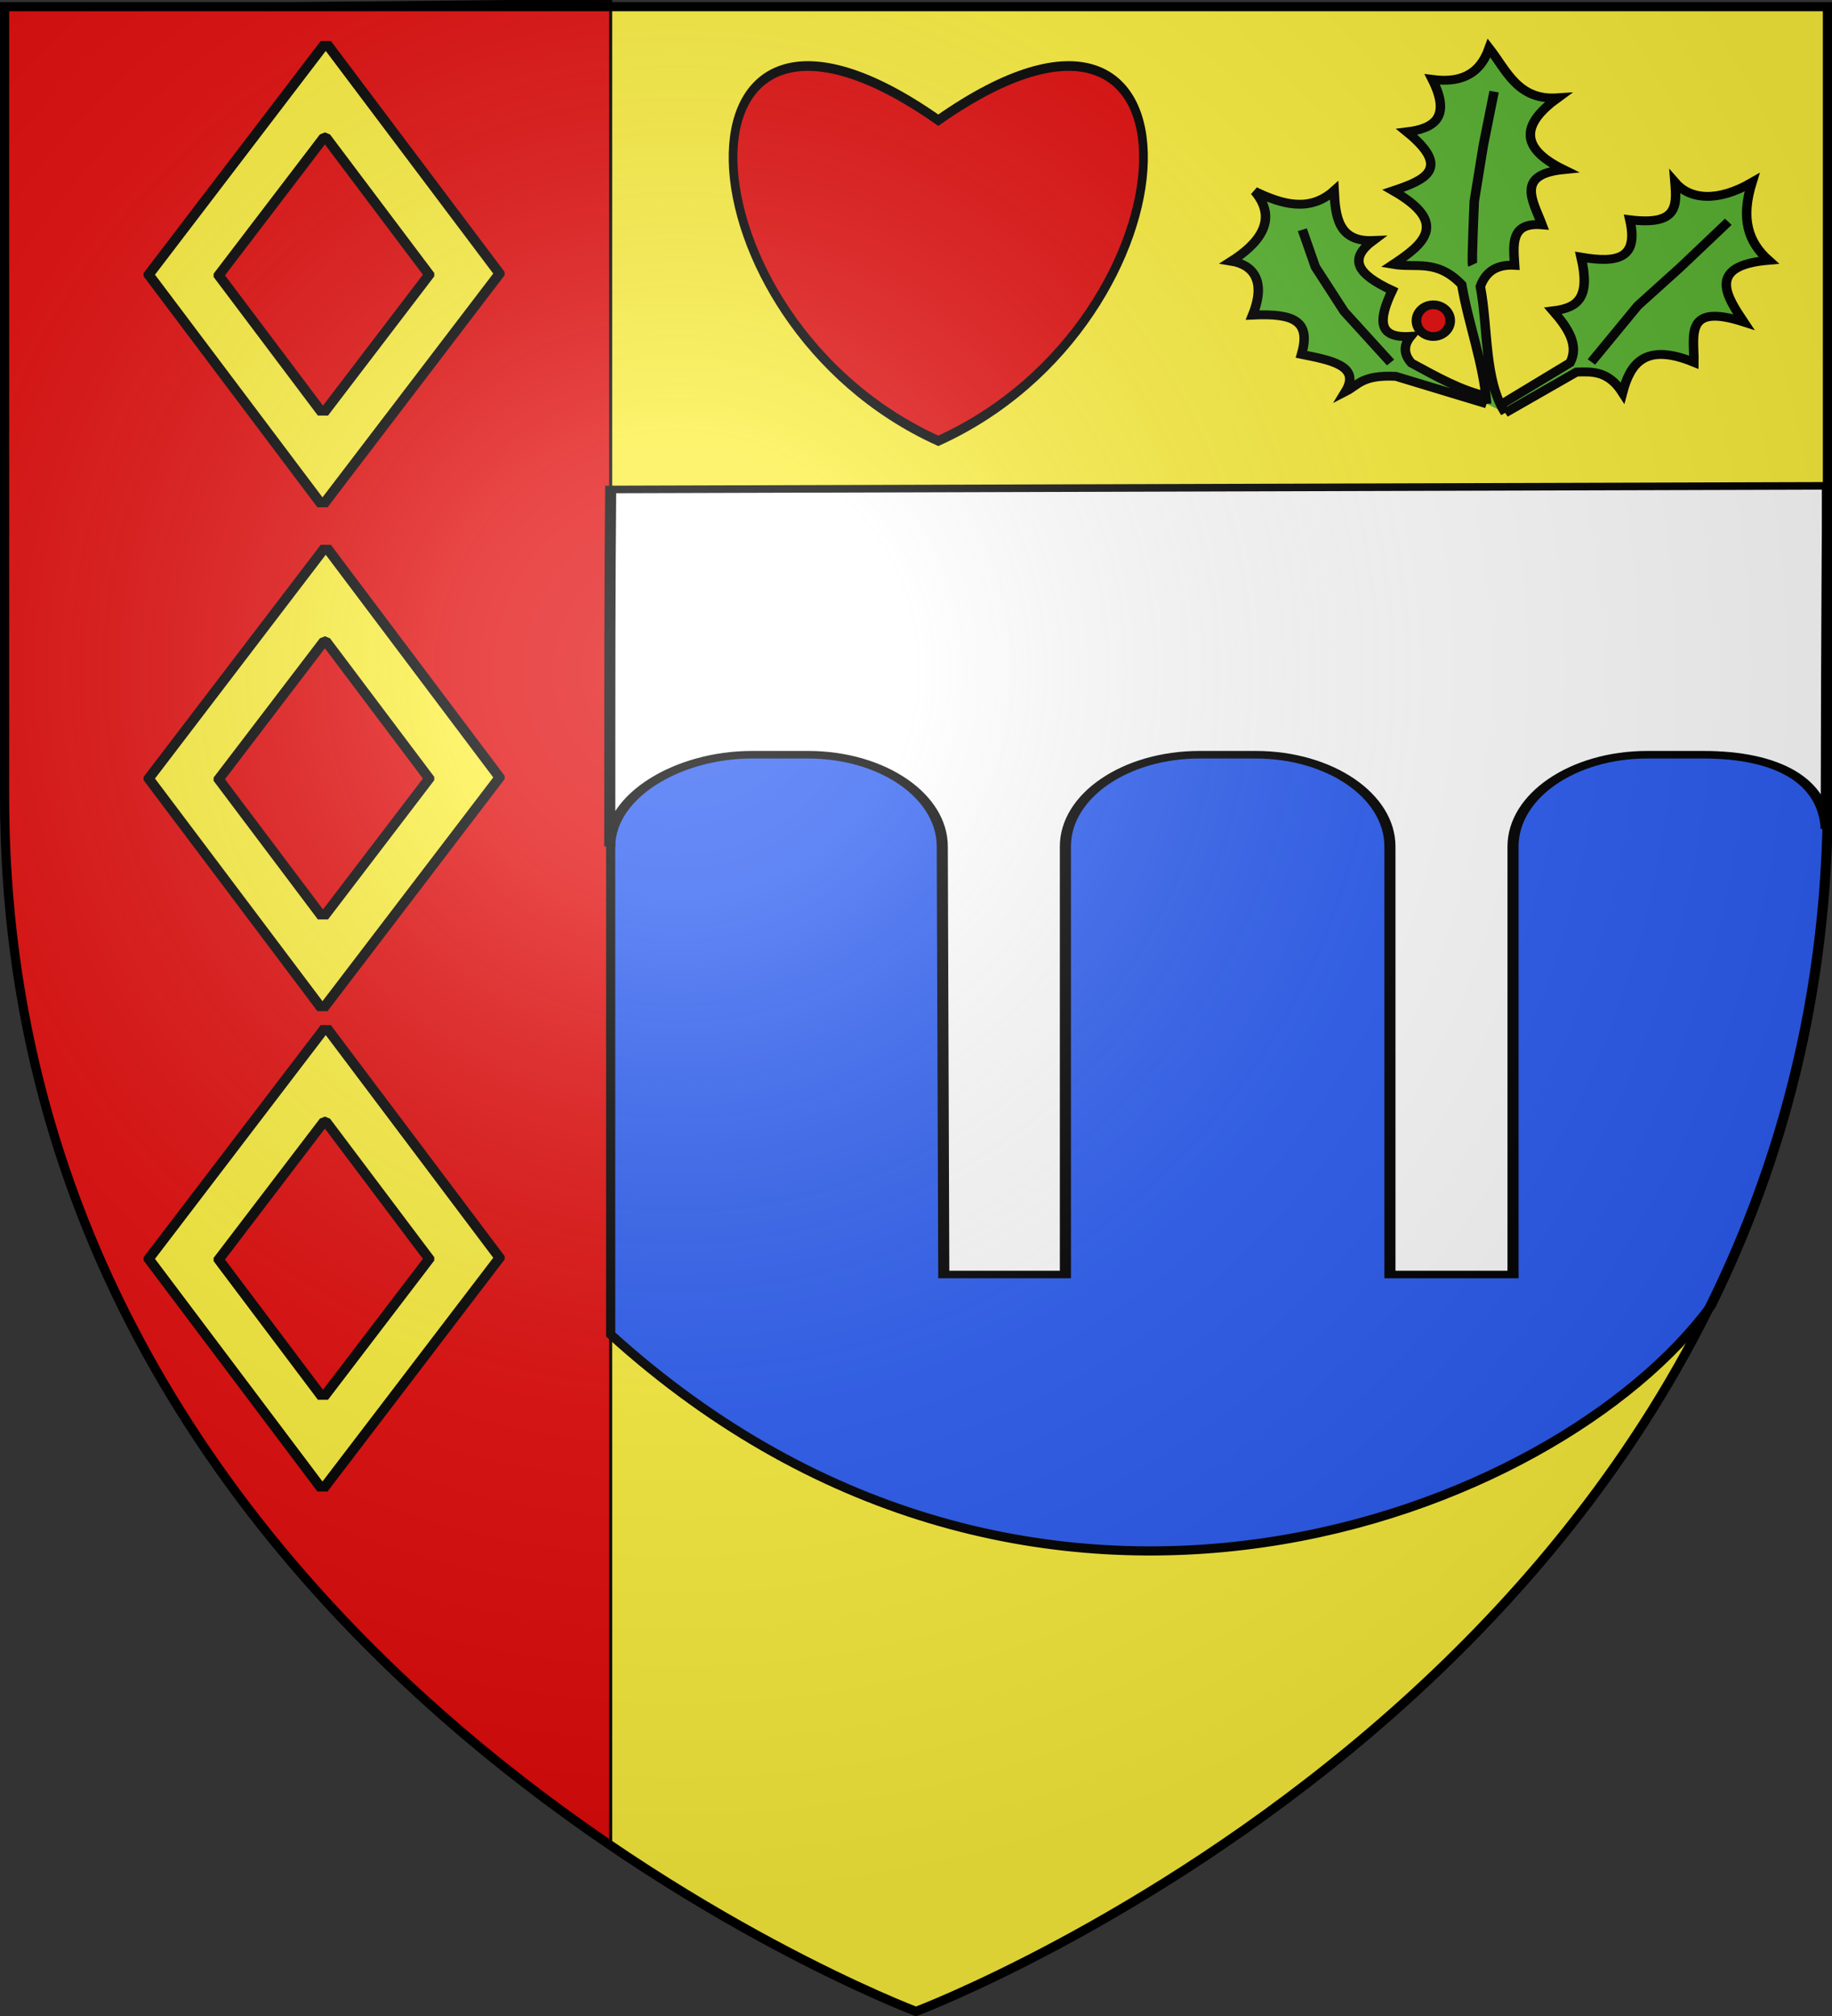 <svg xmlns="http://www.w3.org/2000/svg" xmlns:xlink="http://www.w3.org/1999/xlink" height="660" width="600" version="1.0" id="svg2"><rect width="100%" height="100%" fill="#333333" stroke="none"/><defs id="defs6"><linearGradient x1="107.143" y1="225.278" x2="130.357" y2="242.341" id="linearGradient1582" xlink:href="#linearGradient1732" gradientUnits="userSpaceOnUse"/><linearGradient id="linearGradient2893"><stop style="stop-color:white;stop-opacity:.314" offset="0" id="stop2895"/><stop id="stop2897" offset=".19" style="stop-color:white;stop-opacity:.251"/><stop style="stop-color:#6b6b6b;stop-opacity:.125" offset=".6" id="stop2901"/><stop style="stop-color:black;stop-opacity:.125" offset="1" id="stop2899"/></linearGradient><linearGradient id="linearGradient2893-4"><stop style="stop-color:white;stop-opacity:.314" offset="0" id="stop2895-6"/><stop id="stop2897-2" offset=".19" style="stop-color:white;stop-opacity:.251"/><stop style="stop-color:#6b6b6b;stop-opacity:.125" offset=".6" id="stop2901-3"/><stop style="stop-color:black;stop-opacity:.125" offset="1" id="stop2899-4"/></linearGradient><linearGradient id="linearGradient2885-1"><stop style="stop-color:white;stop-opacity:1" offset="0" id="stop2887-3"/><stop id="stop2891-6" offset=".229" style="stop-color:white;stop-opacity:1"/><stop style="stop-color:black;stop-opacity:1" offset="1" id="stop2889-5"/></linearGradient><linearGradient id="linearGradient2955-7"><stop style="stop-color:#fd0000;stop-opacity:1" offset="0" id="stop2867-3"/><stop id="stop2873-6" offset=".5" style="stop-color:#e77275;stop-opacity:.659"/><stop id="stop2959-3" offset="1" style="stop-color:black;stop-opacity:.323"/></linearGradient><linearGradient id="linearGradient8641"><stop id="stop8643" offset="0" style="stop-color:white;stop-opacity:.314"/><stop id="stop8645" offset=".19" style="stop-color:white;stop-opacity:.251"/><stop id="stop8647" offset=".6" style="stop-color:#6b6b6b;stop-opacity:.125"/><stop id="stop8649" offset="1" style="stop-color:black;stop-opacity:.125"/></linearGradient><linearGradient id="linearGradient8651"><stop id="stop8653" offset="0" style="stop-color:white;stop-opacity:1"/><stop id="stop8655" offset=".229" style="stop-color:white;stop-opacity:1"/><stop id="stop8657" offset="1" style="stop-color:black;stop-opacity:1"/></linearGradient><linearGradient id="linearGradient8659"><stop id="stop8661" offset="0" style="stop-color:#fd0000;stop-opacity:1"/><stop id="stop8663" offset=".5" style="stop-color:#e77275;stop-opacity:.659"/><stop id="stop8665" offset="1" style="stop-color:black;stop-opacity:.323"/></linearGradient><linearGradient id="linearGradient6449"><stop style="stop-color:#fd0000;stop-opacity:1" offset="0" id="stop6451"/><stop style="stop-color:#e77275;stop-opacity:.659" offset=".5" id="stop6453"/><stop style="stop-color:black;stop-opacity:.323" offset="1" id="stop6455"/></linearGradient><linearGradient id="linearGradient6457"><stop style="stop-color:white;stop-opacity:1" offset="0" id="stop6459"/><stop style="stop-color:white;stop-opacity:1" offset=".229" id="stop6461"/><stop style="stop-color:black;stop-opacity:1" offset="1" id="stop6463"/></linearGradient><linearGradient id="linearGradient2955"><stop id="stop2867" offset="0" style="stop-color:#fd0000;stop-opacity:1"/><stop id="stop2873" offset=".5" style="stop-color:#e77275;stop-opacity:.659"/><stop id="stop2959" offset="1" style="stop-color:black;stop-opacity:.323"/></linearGradient><linearGradient id="linearGradient2885"><stop id="stop2887" offset="0" style="stop-color:white;stop-opacity:1"/><stop id="stop2891" offset=".229" style="stop-color:white;stop-opacity:1"/><stop id="stop2889" offset="1" style="stop-color:black;stop-opacity:1"/></linearGradient><linearGradient id="linearGradient2683"><stop id="stop2685" offset="0" style="stop-color:white;stop-opacity:.314"/><stop id="stop2687" offset=".19" style="stop-color:white;stop-opacity:.251"/><stop id="stop2689" offset=".6" style="stop-color:#6b6b6b;stop-opacity:.125"/><stop id="stop2691" offset="1" style="stop-color:black;stop-opacity:.125"/></linearGradient><linearGradient id="linearGradient9507"><stop style="stop-color:white;stop-opacity:.314" offset="0" id="stop9509"/><stop style="stop-color:white;stop-opacity:.251" offset=".19" id="stop9511"/><stop style="stop-color:#6b6b6b;stop-opacity:.125" offset=".6" id="stop9513"/><stop style="stop-color:black;stop-opacity:.125" offset="1" id="stop9515"/></linearGradient><linearGradient id="linearGradient9517"><stop style="stop-color:white;stop-opacity:1" offset="0" id="stop9519"/><stop style="stop-color:white;stop-opacity:1" offset=".229" id="stop9521"/><stop style="stop-color:black;stop-opacity:1" offset="1" id="stop9523"/></linearGradient><linearGradient id="linearGradient9525"><stop style="stop-color:#fd0000;stop-opacity:1" offset="0" id="stop9527"/><stop style="stop-color:#e77275;stop-opacity:.659" offset=".5" id="stop9529"/><stop style="stop-color:black;stop-opacity:.323" offset="1" id="stop9531"/></linearGradient><linearGradient id="linearGradient6465"><stop style="stop-color:white;stop-opacity:.314" offset="0" id="stop6467"/><stop style="stop-color:white;stop-opacity:.251" offset=".19" id="stop6469"/><stop style="stop-color:#6b6b6b;stop-opacity:.125" offset=".6" id="stop6471"/><stop style="stop-color:black;stop-opacity:.125" offset="1" id="stop6473"/></linearGradient><linearGradient id="linearGradient6359"><stop id="stop6361" offset="0" style="stop-color:white;stop-opacity:.314"/><stop id="stop6363" offset=".19" style="stop-color:white;stop-opacity:.251"/><stop id="stop6365" offset=".6" style="stop-color:#6b6b6b;stop-opacity:.125"/><stop id="stop6367" offset="1" style="stop-color:black;stop-opacity:.125"/></linearGradient><linearGradient id="linearGradient6369"><stop id="stop6371" offset="0" style="stop-color:white;stop-opacity:1"/><stop id="stop6373" offset=".229" style="stop-color:white;stop-opacity:1"/><stop id="stop6375" offset="1" style="stop-color:black;stop-opacity:1"/></linearGradient><linearGradient id="linearGradient6377"><stop id="stop6379" offset="0" style="stop-color:#fd0000;stop-opacity:1"/><stop id="stop6381" offset=".5" style="stop-color:#e77275;stop-opacity:.659"/><stop id="stop6383" offset="1" style="stop-color:black;stop-opacity:.323"/></linearGradient><linearGradient id="linearGradient3438"><stop id="stop3440" offset="0" style="stop-color:#fd0000;stop-opacity:1"/><stop style="stop-color:#e77275;stop-opacity:.659" offset=".5" id="stop3442"/><stop style="stop-color:black;stop-opacity:.323" offset="1" id="stop3444"/></linearGradient><linearGradient id="linearGradient3430"><stop id="stop3432" offset="0" style="stop-color:white;stop-opacity:1"/><stop style="stop-color:white;stop-opacity:1" offset=".229" id="stop3434"/><stop id="stop3436" offset="1" style="stop-color:black;stop-opacity:1"/></linearGradient><linearGradient id="linearGradient3420"><stop style="stop-color:white;stop-opacity:.314" offset="0" id="stop3422"/><stop id="stop3424" offset=".19" style="stop-color:white;stop-opacity:.251"/><stop style="stop-color:#6b6b6b;stop-opacity:.125" offset=".6" id="stop3426"/><stop style="stop-color:black;stop-opacity:.125" offset="1" id="stop3428"/></linearGradient><linearGradient x1="171" y1="92.5" x2="180" y2="96.5" id="linearGradient2433" xlink:href="#linearGradient1732" gradientUnits="userSpaceOnUse"/><linearGradient x1="94.281" y1="496.131" x2="124.137" y2="467.622" id="linearGradient1561" xlink:href="#linearGradient1732" gradientUnits="userSpaceOnUse"/><linearGradient x1="270.496" y1="176.249" x2="296.929" y2="185.716" id="linearGradient1559" xlink:href="#linearGradient1732" gradientUnits="userSpaceOnUse"/><linearGradient x1="179.583" y1="75.234" x2="193.021" y2="101.814" id="linearGradient1557" xlink:href="#linearGradient1732" gradientUnits="userSpaceOnUse"/><linearGradient x1="112.239" y1="75.234" x2="137.605" y2="90.412" id="linearGradient1555" xlink:href="#linearGradient1732" gradientUnits="userSpaceOnUse"/><linearGradient x1="87.547" y1="139.21" x2="124.361" y2="137.971" id="linearGradient1553" xlink:href="#linearGradient1732" gradientUnits="userSpaceOnUse"/><linearGradient id="linearGradient4978"><stop style="stop-color:#fd0000;stop-opacity:1" offset="0" id="stop4980"/><stop id="stop4982" offset=".5" style="stop-color:#e77275;stop-opacity:.659"/><stop id="stop4984" offset="1" style="stop-color:black;stop-opacity:.323"/></linearGradient><linearGradient id="linearGradient4970"><stop style="stop-color:white;stop-opacity:1" offset="0" id="stop4972"/><stop id="stop4974" offset=".229" style="stop-color:white;stop-opacity:1"/><stop style="stop-color:black;stop-opacity:1" offset="1" id="stop4976"/></linearGradient><linearGradient id="linearGradient4960"><stop id="stop4962" offset="0" style="stop-color:white;stop-opacity:.314"/><stop style="stop-color:white;stop-opacity:.251" offset=".19" id="stop4964"/><stop id="stop4966" offset=".6" style="stop-color:#6b6b6b;stop-opacity:.125"/><stop id="stop4968" offset="1" style="stop-color:black;stop-opacity:.125"/></linearGradient><linearGradient x1="124.585" y1="115.64" x2="157.2" y2="137.971" id="linearGradient1551" xlink:href="#linearGradient1732" gradientUnits="userSpaceOnUse"/><linearGradient x1="177.338" y1="217.778" x2="211.83" y2="213.55" id="linearGradient1549" xlink:href="#linearGradient1732" gradientUnits="userSpaceOnUse"/><linearGradient id="linearGradient1732"><stop style="stop-color:#fff;stop-opacity:1" offset="0" id="stop1734"/><stop style="stop-color:#fff;stop-opacity:1" offset="1" id="stop1736"/></linearGradient><linearGradient x1="241.143" y1="51.421" x2="243.124" y2="48.303" id="linearGradient1397" xlink:href="#linearGradient1732" gradientUnits="userSpaceOnUse" gradientTransform="translate(75.923 47.102)"/><linearGradient x1="337.302" y1="571.111" x2="341.27" y2="546.905" id="linearGradient1682" xlink:href="#linearGradient1732" gradientUnits="userSpaceOnUse"/><linearGradient x1="300" y1="566.746" x2="319.151" y2="547.595" id="linearGradient1674" xlink:href="#linearGradient1732" gradientUnits="userSpaceOnUse"/><linearGradient x1="266.27" y1="534.206" x2="312.302" y2="534.603" id="linearGradient1666" xlink:href="#linearGradient1732" gradientUnits="userSpaceOnUse"/><linearGradient x1="292.857" y1="493.73" x2="321.825" y2="513.175" id="linearGradient1658" xlink:href="#linearGradient1732" gradientUnits="userSpaceOnUse"/><linearGradient x1="186.508" y1="491.746" x2="186.508" y2="458.413" id="linearGradient1650" xlink:href="#linearGradient1732" gradientUnits="userSpaceOnUse"/><linearGradient x1="143.651" y1="488.968" x2="163.889" y2="454.048" id="linearGradient1642" xlink:href="#linearGradient1732" gradientUnits="userSpaceOnUse"/><linearGradient x1="131.151" y1="395.317" x2="166.667" y2="415.357" id="linearGradient1622" xlink:href="#linearGradient1732" gradientUnits="userSpaceOnUse"/><linearGradient x1="118.452" y1="312.778" x2="136.325" y2="294.722" id="linearGradient1614" xlink:href="#linearGradient1732" gradientUnits="userSpaceOnUse"/><linearGradient x1="88.492" y1="297.103" x2="118.056" y2="280.635" id="linearGradient1606" xlink:href="#linearGradient1732" gradientUnits="userSpaceOnUse"/><linearGradient x1="84.127" y1="260.595" x2="115.675" y2="257.619" id="linearGradient1598" xlink:href="#linearGradient1732" gradientUnits="userSpaceOnUse"/><linearGradient x1="82.143" y1="264.167" x2="113.69" y2="258.413" id="linearGradient1590" xlink:href="#linearGradient1732" gradientUnits="userSpaceOnUse"/><linearGradient x1="107.75" y1="191.963" x2="139.396" y2="166.385" id="linearGradient1800" xlink:href="#linearGradient1732" gradientUnits="userSpaceOnUse"/><linearGradient id="linearGradient7361"><stop id="stop7363" offset="0" style="stop-color:#fff;stop-opacity:.399"/><stop id="stop7365" offset="1" style="stop-color:#fff;stop-opacity:0"/></linearGradient><linearGradient id="linearGradient6170"><stop id="stop6172" offset="0" style="stop-color:#040911;stop-opacity:1"/><stop id="stop6174" offset="1" style="stop-color:#214478;stop-opacity:1"/></linearGradient><linearGradient id="linearGradient2893-6"><stop id="stop2895-7" offset="0" style="stop-color:white;stop-opacity:.314"/><stop style="stop-color:white;stop-opacity:.251" offset=".19" id="stop2897-6"/><stop id="stop2901-1" offset=".6" style="stop-color:#6b6b6b;stop-opacity:.125"/><stop id="stop2899-2" offset="1" style="stop-color:black;stop-opacity:.125"/></linearGradient><radialGradient xlink:href="#linearGradient2955-7" id="radialGradient3458" gradientUnits="userSpaceOnUse" gradientTransform="matrix(0 1.386 -1.323 0 -158.082 -109.54)" cx="225.524" cy="218.901" fx="225.524" fy="218.901" r="300"/><radialGradient xlink:href="#linearGradient2893-4" id="radialGradient3163-2" gradientUnits="userSpaceOnUse" gradientTransform="matrix(1.353 0 0 1.349 -77.63 -85.747)" cx="221.445" cy="226.331" fx="221.445" fy="226.331" r="300"/><radialGradient gradientTransform="matrix(0 1.386 -1.323 0 -158.082 -109.54)" gradientUnits="userSpaceOnUse" xlink:href="#linearGradient2955" id="radialGradient2871" fy="218.901" fx="225.524" r="300" cy="218.901" cx="225.524"/><radialGradient gradientUnits="userSpaceOnUse" gradientTransform="matrix(1 0 0 1.219 0 -275.717)" r="341.654" fy="1239.633" fx="981.26" cy="1239.633" cx="981.26" id="radialGradient7367" xlink:href="#linearGradient7361"/><radialGradient gradientUnits="userSpaceOnUse" gradientTransform="matrix(-0 2.183 -1.884 -0 615.597 -289.121)" r="300" fy="218.901" fx="225.524" cy="218.901" cx="225.524" id="radialGradient2961-2" xlink:href="#linearGradient2955-7"/><radialGradient r="300" fy="218.901" fx="225.524" cy="218.901" cx="225.524" gradientTransform="matrix(-0 2.183 -1.884 -0 615.597 -289.121)" gradientUnits="userSpaceOnUse" id="radialGradient1911-7" xlink:href="#linearGradient2955-7"/><radialGradient r="300" fy="218.901" fx="225.524" cy="218.901" cx="225.524" gradientTransform="matrix(0 1.749 -1.593 0 551.788 -191.29)" gradientUnits="userSpaceOnUse" id="radialGradient2865-3" xlink:href="#linearGradient2955-7"/><radialGradient r="300" fy="218.901" fx="225.524" cy="218.901" cx="225.524" gradientTransform="matrix(0 1.386 -1.323 0 -158.082 -109.54)" gradientUnits="userSpaceOnUse" id="radialGradient2871-5" xlink:href="#linearGradient2955-7"/><radialGradient r="300" fy="226.331" fx="221.445" cy="226.331" cx="221.445" gradientTransform="matrix(1.353 0 0 1.349 -77.63 -85.747)" gradientUnits="userSpaceOnUse" id="radialGradient3163-9" xlink:href="#linearGradient2893-6"/><radialGradient gradientTransform="matrix(0 1.749 -1.593 0 551.788 -191.29)" gradientUnits="userSpaceOnUse" xlink:href="#linearGradient2955" id="radialGradient2865" fy="218.901" fx="225.524" r="300" cy="218.901" cx="225.524"/><radialGradient gradientTransform="matrix(-0 2.183 -1.884 -0 615.597 -289.121)" gradientUnits="userSpaceOnUse" xlink:href="#linearGradient2955" id="radialGradient1911" fy="218.901" fx="225.524" r="300" cy="218.901" cx="225.524"/><radialGradient gradientTransform="matrix(-0 2.183 -1.884 -0 615.597 -289.121)" gradientUnits="userSpaceOnUse" xlink:href="#linearGradient2955-7" id="radialGradient8667" fy="218.901" fx="225.524" r="300" cy="218.901" cx="225.524"/><radialGradient gradientTransform="matrix(-0 2.183 -1.884 -0 615.597 -289.121)" gradientUnits="userSpaceOnUse" xlink:href="#linearGradient2955-7" id="radialGradient8675" fy="218.901" fx="225.524" r="300" cy="218.901" cx="225.524"/><radialGradient xlink:href="#linearGradient2893" id="radialGradient3163" gradientUnits="userSpaceOnUse" gradientTransform="matrix(1.353 0 0 1.349 -77.63 -85.747)" cx="221.445" cy="226.331" fx="221.445" fy="226.331" r="300"/><radialGradient gradientTransform="matrix(0 1.749 -1.593 0 551.788 -191.29)" gradientUnits="userSpaceOnUse" xlink:href="#linearGradient2955-7" id="radialGradient8677" fy="218.901" fx="225.524" r="300" cy="218.901" cx="225.524"/><radialGradient gradientTransform="matrix(0 1.386 -1.323 0 -158.082 -109.54)" gradientUnits="userSpaceOnUse" xlink:href="#linearGradient2955-7" id="radialGradient8679" fy="218.901" fx="225.524" r="300" cy="218.901" cx="225.524"/><radialGradient gradientTransform="matrix(1.353 0 0 1.349 -77.63 -85.747)" gradientUnits="userSpaceOnUse" xlink:href="#linearGradient2893-6" id="radialGradient8681" fy="226.331" fx="221.445" r="300" cy="226.331" cx="221.445"/><radialGradient cx="225.524" cy="218.901" r="300" fx="225.524" fy="218.901" id="radialGradient6435" xlink:href="#linearGradient2955-7" gradientUnits="userSpaceOnUse" gradientTransform="matrix(0 1.386 -1.323 0 -158.082 -109.54)"/><radialGradient cx="225.524" cy="218.901" r="300" fx="225.524" fy="218.901" id="radialGradient6437" xlink:href="#linearGradient2955-7" gradientUnits="userSpaceOnUse" gradientTransform="matrix(0 1.749 -1.593 0 551.788 -191.29)"/><radialGradient cx="225.524" cy="218.901" r="300" fx="225.524" fy="218.901" id="radialGradient6439" xlink:href="#linearGradient2955-7" gradientUnits="userSpaceOnUse" gradientTransform="matrix(-0 2.183 -1.884 -0 615.597 -289.121)"/><radialGradient cx="225.524" cy="218.901" r="300" fx="225.524" fy="218.901" id="radialGradient6447" xlink:href="#linearGradient2955-7" gradientUnits="userSpaceOnUse" gradientTransform="matrix(-0 2.183 -1.884 -0 615.597 -289.121)"/><radialGradient gradientTransform="matrix(-0 2.183 -1.884 -0 615.597 -289.121)" gradientUnits="userSpaceOnUse" xlink:href="#linearGradient2955" id="radialGradient2961" fy="218.901" fx="225.524" r="300" cy="218.901" cx="225.524"/><radialGradient cx="225.524" cy="218.901" r="300" fx="225.524" fy="218.901" id="radialGradient9533" xlink:href="#linearGradient2955" gradientUnits="userSpaceOnUse" gradientTransform="matrix(-0 2.183 -1.884 -0 615.597 -289.121)"/><radialGradient cx="225.524" cy="218.901" r="300" fx="225.524" fy="218.901" id="radialGradient9541" xlink:href="#linearGradient2955" gradientUnits="userSpaceOnUse" gradientTransform="matrix(-0 2.183 -1.884 -0 615.597 -289.121)"/><radialGradient gradientUnits="userSpaceOnUse" gradientTransform="matrix(-0 2.183 -1.884 -0 615.597 -289.121)" r="300" fy="218.901" fx="225.524" cy="218.901" cx="225.524" id="radialGradient4986" xlink:href="#linearGradient2955"/><radialGradient gradientTransform="matrix(-0 2.183 -1.884 -0 615.597 -289.121)" gradientUnits="userSpaceOnUse" xlink:href="#linearGradient2955-7" id="radialGradient6385" fy="218.901" fx="225.524" r="300" cy="218.901" cx="225.524"/><radialGradient gradientTransform="matrix(-0 2.183 -1.884 -0 615.597 -289.121)" gradientUnits="userSpaceOnUse" xlink:href="#linearGradient2955-7" id="radialGradient6393" fy="218.901" fx="225.524" r="300" cy="218.901" cx="225.524"/><radialGradient r="300" fy="218.901" fx="225.524" cy="218.901" cx="225.524" gradientTransform="matrix(-0 2.183 -1.884 -0 615.597 -289.121)" gradientUnits="userSpaceOnUse" id="radialGradient4994" xlink:href="#linearGradient2955"/><radialGradient r="300" fy="218.901" fx="225.524" cy="218.901" cx="225.524" gradientTransform="matrix(0 1.749 -1.593 0 551.788 -191.29)" gradientUnits="userSpaceOnUse" id="radialGradient4996" xlink:href="#linearGradient2955"/><radialGradient r="300" fy="218.901" fx="225.524" cy="218.901" cx="225.524" gradientTransform="matrix(0 1.386 -1.323 0 -158.082 -109.54)" gradientUnits="userSpaceOnUse" id="radialGradient4998" xlink:href="#linearGradient2955"/><radialGradient cx="221.445" cy="226.331" r="300" fx="221.445" fy="226.331" id="radialGradient9547" xlink:href="#linearGradient2893-4" gradientUnits="userSpaceOnUse" gradientTransform="matrix(1.353 0 0 1.349 -77.63 -85.747)"/><radialGradient cx="225.524" cy="218.901" r="300" fx="225.524" fy="218.901" id="radialGradient9545" xlink:href="#linearGradient2955" gradientUnits="userSpaceOnUse" gradientTransform="matrix(0 1.386 -1.323 0 -158.082 -109.54)"/><radialGradient cx="225.524" cy="218.901" r="300" fx="225.524" fy="218.901" id="radialGradient9543" xlink:href="#linearGradient2955" gradientUnits="userSpaceOnUse" gradientTransform="matrix(0 1.749 -1.593 0 551.788 -191.29)"/><radialGradient xlink:href="#linearGradient2955-7" id="radialGradient3446" cx="225.524" cy="218.901" fx="225.524" fy="218.901" r="300" gradientTransform="matrix(-0 2.183 -1.884 -0 615.597 -289.121)" gradientUnits="userSpaceOnUse"/><radialGradient gradientTransform="matrix(0 1.749 -1.593 0 551.788 -191.29)" gradientUnits="userSpaceOnUse" xlink:href="#linearGradient2955-7" id="radialGradient6395" fy="218.901" fx="225.524" r="300" cy="218.901" cx="225.524"/><radialGradient gradientTransform="matrix(0 1.386 -1.323 0 -158.082 -109.54)" gradientUnits="userSpaceOnUse" xlink:href="#linearGradient2955-7" id="radialGradient6397" fy="218.901" fx="225.524" r="300" cy="218.901" cx="225.524"/><radialGradient xlink:href="#linearGradient2955-7" id="radialGradient3454" gradientUnits="userSpaceOnUse" gradientTransform="matrix(-0 2.183 -1.884 -0 615.597 -289.121)" cx="225.524" cy="218.901" fx="225.524" fy="218.901" r="300"/><radialGradient xlink:href="#linearGradient2955-7" id="radialGradient3456" gradientUnits="userSpaceOnUse" gradientTransform="matrix(0 1.749 -1.593 0 551.788 -191.29)" cx="225.524" cy="218.901" fx="225.524" fy="218.901" r="300"/><radialGradient xlink:href="#linearGradient2893-6" id="radialGradient3460" gradientUnits="userSpaceOnUse" gradientTransform="matrix(1.353 0 0 1.349 -77.63 -85.747)" cx="221.445" cy="226.331" fx="221.445" fy="226.331" r="300"/><circle id="wolke-8" cx="3780" cy="6075" r="360"/><circle id="wolke-20" cx="4950" cy="5715" r="180"/><circle id="wolke-18" cx="2160" cy="5895" r="180"/><circle id="wolke-17" cx="5740" cy="5455" r="180"/><circle id="wolke-16" cx="4770" cy="5985" r="284"/><circle id="wolke-15" cx="5040" cy="5355" r="284"/><circle id="wolke-14" cx="5490" cy="5805" r="450"/><circle id="wolke-1" cx="1890" cy="5535" r="450"/><circle id="wolke-13" cx="4680" cy="5805" r="284"/><circle id="wolke-12" cx="4950" cy="6435" r="254"/><circle id="wolke-2" cx="1980" cy="6165" r="284"/><circle id="wolke-3" cx="2430" cy="5805" r="202"/><circle id="wolke-11" cx="4500" cy="6525" r="202"/><circle id="wolke-4" cx="2880" cy="5985" r="360"/><circle id="wolke-10" cx="4320" cy="6165" r="284"/><circle id="wolke-9" cx="3960" cy="6525" r="202"/><circle id="wolke-5" cx="2430" cy="6165" r="270"/><circle id="wolke-6" cx="2880" cy="6435" r="180"/><circle id="wolke-7" cx="3330" cy="6525" r="450"/><circle id="wolke-19" cx="4590" cy="6345" r="180"/><clipPath id="clipPath3450"><path d="M0-200v800h300v-800H0z" id="path3452"/></clipPath><clipPath id="clippath"><path d="M360 4140a3240 3240 0 0 0 6480 0V270H360v3870Z" id="path31"/></clipPath><clipPath id="clip-0"><path id="path10-3" d="M0-200v800h300v-800H0z"/></clipPath><clipPath id="clipPath8671"><path id="path8673" d="M0-200v800h300v-800H0z"/></clipPath><clipPath id="clipPath4990"><path id="path4992" d="M0-200v800h300v-800H0z"/></clipPath><clipPath id="clipPath6389"><path id="path6391" d="M0-200v800h300v-800H0z"/></clipPath><clipPath id="clip"><path id="path10" d="M0-200v800h300v-800H0z"/></clipPath><clipPath id="clipPath9537"><path d="M0-200v800h300v-800H0z" id="path9539"/></clipPath><clipPath id="clipPath6441"><path d="M0-200v800h300v-800H0z" id="path6443"/></clipPath><path transform="scale(53)" id="polygon4988" d="M0-1 .588.809-.952-.309H.952L-.588.809 0-1z"/><path transform="scale(53)" id="polygon9535" d="M0-1 .588.809-.952-.309H.952L-.588.809 0-1z"/><path id="polygon8669" transform="scale(53)" d="M0-1 .588.809-.952-.309H.952L-.588.809 0-1z"/><path id="star" transform="scale(53)" d="M0-1 .588.809-.952-.309H.952L-.588.809 0-1z"/><path transform="scale(53)" id="star-5" d="M0-1 .588.809-.952-.309H.952L-.588.809 0-1z"/><path id="polygon3448" transform="scale(53)" d="M0-1 .588.809-.952-.309H.952L-.588.809 0-1z"/><path transform="scale(53)" id="polygon6445" d="M0-1 .588.809-.952-.309H.952L-.588.809 0-1z"/><path id="polygon6387" transform="scale(53)" d="M0-1 .588.809-.952-.309H.952L-.588.809 0-1z"/><pattern id="pattern15092" patternTransform="translate(-205 599)" height="48.5" width="92" patternUnits="userSpaceOnUse"><g transform="translate(205 -599)" id="g15066" style="fill:#000;fill-opacity:1"><g id="g14805" style="fill:#000;fill-opacity:1"><path style="fill:#000;fill-opacity:1;fill-rule:evenodd;stroke:#000;stroke-width:1;stroke-linecap:butt;stroke-linejoin:miter;stroke-miterlimit:1;stroke-dasharray:none;stroke-opacity:1;display:inline" d="M-174.5 623.5v12" id="path12865"/><path style="fill:#000;fill-opacity:1;fill-rule:evenodd;stroke:#000;stroke-width:1;stroke-linecap:butt;stroke-linejoin:miter;stroke-miterlimit:1;stroke-dasharray:none;stroke-opacity:1;display:inline" d="M-144.5 623.5v12" id="path12867"/><path style="fill:#000;fill-opacity:1;fill-rule:evenodd;stroke:#000;stroke-width:1;stroke-linecap:butt;stroke-linejoin:miter;stroke-miterlimit:1;stroke-dasharray:none;stroke-opacity:1;display:inline" d="M-189.5 611.5v12" id="path12869"/><path style="fill:#000;fill-opacity:1;fill-rule:evenodd;stroke:#000;stroke-width:1;stroke-linecap:butt;stroke-linejoin:miter;stroke-miterlimit:1;stroke-dasharray:none;stroke-opacity:1;display:inline" d="M-159.5 611.5v12" id="path12871"/><path style="fill:#000;fill-opacity:1;fill-rule:evenodd;stroke:#000;stroke-width:1;stroke-linecap:butt;stroke-linejoin:miter;stroke-miterlimit:1;stroke-dasharray:none;stroke-opacity:1;display:inline" d="M-129.5 611.5v12" id="path12873"/><path style="fill:#000;fill-opacity:1;fill-rule:evenodd;stroke:#000;stroke-width:1;stroke-linecap:butt;stroke-linejoin:miter;stroke-miterlimit:1;stroke-dasharray:none;stroke-opacity:1;display:inline" d="M-174.5 599.5v12" id="path12875"/><path style="fill:#000;fill-opacity:1;fill-rule:evenodd;stroke:#000;stroke-width:1;stroke-linecap:butt;stroke-linejoin:miter;stroke-miterlimit:1;stroke-dasharray:none;stroke-opacity:1;display:inline" d="M-144.5 599.5v12" id="path12877"/><path style="fill:#000;fill-opacity:1;fill-rule:evenodd;stroke:#000;stroke-width:1;stroke-linecap:butt;stroke-linejoin:miter;stroke-miterlimit:1;stroke-dasharray:none;stroke-opacity:1;display:inline" d="M-204.5 623.5v12" id="path12879"/><path style="fill:#000;fill-opacity:1;fill-rule:evenodd;stroke:#000;stroke-width:1;stroke-linecap:butt;stroke-linejoin:miter;stroke-miterlimit:1;stroke-dasharray:none;stroke-opacity:1;display:inline" d="M-204.5 599.5v12" id="path12881"/></g><g id="g15061" style="fill:#000;fill-opacity:1"><path style="fill:#000;fill-opacity:1;fill-rule:evenodd;stroke:none;stroke-width:1;stroke-linecap:butt;stroke-linejoin:miter;stroke-miterlimit:1;stroke-opacity:1" d="M-190 635.5v12h1v-12h-1z" id="path12859"/><path style="fill:#000;fill-opacity:1;fill-rule:evenodd;stroke:none;stroke-width:1;stroke-linecap:butt;stroke-linejoin:miter;stroke-miterlimit:1;stroke-dasharray:none;stroke-opacity:1;display:inline" d="M-160 635.5v12h1v-12h-1z" id="path12861"/><path style="fill:#000;fill-opacity:1;fill-rule:evenodd;stroke:none;stroke-width:1;stroke-linecap:butt;stroke-linejoin:miter;stroke-miterlimit:1;stroke-dasharray:none;stroke-opacity:1;display:inline" d="M-130 635.5v12h1v-12h-1z" id="path12863"/></g><g id="g15055" style="fill:#000;fill-opacity:1"><path style="fill:#000;fill-opacity:1;fill-rule:evenodd;stroke:none;stroke-width:1;stroke-linecap:butt;stroke-linejoin:miter;stroke-miterlimit:0;stroke-opacity:1;display:inline" d="M-205 599v1H-113v-1h-92z" id="path12885"/><path style="fill:#000;fill-opacity:1;fill-rule:evenodd;stroke:none;stroke-width:1;stroke-linecap:butt;stroke-linejoin:miter;stroke-miterlimit:0;stroke-opacity:1;display:inline" d="M-205 611v1H-113v-1h-92z" id="path12887"/><path style="fill:#000;fill-opacity:1;fill-rule:evenodd;stroke:none;stroke-width:1;stroke-linecap:butt;stroke-linejoin:miter;stroke-miterlimit:0;stroke-opacity:1;display:inline" d="M-205 623v1H-113v-1h-92z" id="path12889"/><path style="fill:#000;fill-opacity:1;fill-rule:evenodd;stroke:none;stroke-width:1;stroke-linecap:butt;stroke-linejoin:miter;stroke-miterlimit:0;stroke-opacity:1;display:inline" d="M-205 635v1H-113v-1h-92z" id="path12891"/></g></g></pattern><style type="text/css" id="style33">.Rand2,.Rand4,.Rand6{stroke:#202020;stroke-width:30}.Rand4,.Rand6{stroke-width:60}.Rand6{stroke-width:90}.Schwarz{fill:#000}.Blau{fill:#00f}.Gold{fill:#ffef00}.Silber{fill:#fff}</style></defs><g id="layer3" style="display:inline"><path id="path2855" style="fill:#fcef3c;fill-opacity:1;fill-rule:evenodd;stroke:none;stroke-width:1px;stroke-linecap:butt;stroke-linejoin:miter;stroke-opacity:1" d="M300 658.5s298.5-112.32 298.5-397.772V2.176H1.5v258.552C1.5 546.18 300 658.5 300 658.5z"/><path d="M200 .17 1.5 2.176v258.552c0 176.1 111.46 285.37 198.5 343.966V.17z" style="fill:#e20909;fill-opacity:1;fill-rule:evenodd;stroke:#000;stroke-opacity:1" id="path3313"/><g id="layer1-8" transform="matrix(.829 0 0 .543 -251.501 -264.487)" style="stroke-width:4.469;stroke-miterlimit:4;stroke-dasharray:none"><path id="rect5258" d="m432.086 512.77-69.968 139.92 68.653 139.264 69.968-139.92-68.653-139.264zm-.331 56.37 41.191 83.558-41.98 83.952-41.192-83.559 41.98-83.952z" style="fill:#fcef3c;fill-opacity:1;stroke:#000;stroke-width:4.469;stroke-linejoin:bevel;stroke-miterlimit:4;stroke-opacity:1;stroke-dasharray:none;display:inline"/></g><use x="0" y="0" xlink:href="#layer1-8" id="use5024" transform="translate(0 164.953)" width="600" height="660" style="stroke-width:3;stroke-miterlimit:4;stroke-dasharray:none"/><use x="0" y="0" xlink:href="#use5024" id="use5026" transform="translate(0 157.247)" width="600" height="660" style="stroke-width:3;stroke-miterlimit:4;stroke-dasharray:none"/><path d="M560.5 427.306c23.285-47.281 38.292-102.581 38.292-166.585-1.253-73.604-1.284-73.59-2.611-86.243L200 188.348v248.544c139.166 125.95 310.278 59.124 360.5-9.586z" style="fill:#2b5df2;fill-opacity:1;fill-rule:evenodd;stroke:#000;stroke-width:3;stroke-miterlimit:4;stroke-opacity:1;stroke-dasharray:none" id="path7864"/><g transform="matrix(2.181 0 0 1.49 112.8 -385.965)" id="g7866" style="fill:#2b5df2;stroke:#000;stroke-width:2.37;stroke-miterlimit:4;stroke-opacity:1;stroke-dasharray:none;display:inline"><path d="M39.981 366.58c-.134 21.147-.134 39.313-.134 78.448 0-11.139 10.221-20.165 21.36-20.165h8.405c11.134 0 20.165 9.029 20.165 20.165l.228 94.041h18.26v-94.041c0-11.139 9.03-20.165 20.165-20.165h8.403c11.139 0 20.167 9.029 20.167 20.165v94.041h18.485v-94.041c0-11.139 9.03-20.165 20.169-20.165h8.4c11.14 0 18.082 5.704 18.461 16.286.053-53.15.214-62.623.176-75.363z" id="path7868" style="fill:#fff;fill-opacity:1;stroke:#000;stroke-width:1.664;stroke-miterlimit:4;stroke-opacity:1;stroke-dasharray:none"/></g><g id="layer1-1" transform="matrix(.307 0 0 .342 190.923 -70.431)" style="stroke-width:9.267;stroke-miterlimit:4;stroke-dasharray:none"><path id="path3659" style="fill:#e20909;fill-opacity:1;fill-rule:evenodd;stroke:#000;stroke-width:9.267;stroke-linecap:butt;stroke-linejoin:miter;stroke-miterlimit:4;stroke-opacity:1;stroke-dasharray:none" d="M379.065 321.019c300.366-189.248 283.365 191.633 0 306.93-283.365-115.297-300.366-496.178 0-306.93z"/></g><g id="g26429" transform="matrix(.553 0 0 .519 327.504 -110.168)" style="stroke-width:5.597;stroke-miterlimit:4;stroke-dasharray:none"><g style="display:inline;stroke-width:5.597;stroke-miterlimit:4;stroke-dasharray:none" id="layer4-8"><g transform="matrix(.8 0 0 .8 59.22 82.458)" id="g3364" style="stroke-width:6.996;stroke-miterlimit:4;stroke-dasharray:none"><g style="display:inline;stroke-width:6.996;stroke-miterlimit:4;stroke-dasharray:none" id="g3338"><path id="path2617" d="M286.258 480.7 218.996 459c-25.044-1.236-27.686 6.862-37.262 12.07 12.105-20.987-12.722-25.056-32.539-29.39 7.2-26.435-5.625-32.517-36.212-30.963 10.49-27.46-.06-39.848-15.745-42.51 19.393-13.102 35.632-32.23 17.32-55.106 20.672 10.618 40.876 16.555 58.779-.525.96 20.82 3.199 40.502 28.865 39.361-18.286 14.485-12.305 26.276 14.17 39.361-10.486 23.455-10.845 37.94 13.645 36.213-5.386 6.997-5.285 13.995.525 20.992 18.59 10.68 36.63 21.717 55.85 26.096" style="fill:#5ab532;fill-opacity:1;fill-rule:evenodd;stroke:#000;stroke-width:6.996;stroke-linecap:butt;stroke-linejoin:miter;stroke-miterlimit:4;stroke-opacity:1;stroke-dasharray:none"/><path id="path2619" d="m296.413 481.512 51.597-33.206c6.77-13.645-1.357-27.29-12.595-40.935 18.15-2.394 27.83-9.862 20.76-42.341 26.934 4.881 42.736 1.21 36.082-29.475 35.498 4.74 34.849-10.968 33.426-29.474 10.744 13.22 30.89 16.109 56.997 0-8.289 28.534-3.096 46.79 12.28 61.403-46.818 4.253-30.396 29.364-18.339 48.677-44.397-15.253-36.586 10.99-36.937 31.775-36.896-16.09-47.348 1.843-52.837 23.987-10.456-17.32-22.293-16.686-34.113-16.27l-52.75 32.156" style="fill:#5ab532;fill-opacity:1;fill-rule:evenodd;stroke:#000;stroke-width:6.996;stroke-linecap:butt;stroke-linejoin:miter;stroke-miterlimit:4;stroke-opacity:1;stroke-dasharray:none"/><path id="path2621" d="M286.258 480.7c-2.052-30.864-13.54-63.156-18.454-94.02-18.446-20.489-34.082-12.887-50.785-15.96 22.669-16.014 41.855-32.539 0-58.04 23.188-8.217 43.854-17.358 10.157-46.433 20.6-2.652 32.864-11.788 18.863-41.353 19.043 2.647 34.6-2.257 42.079-24.667 13.013 17.844 21.35 41.403 50.785 39.177-25.557 19.734-29.945 38.785 4.353 56.589-36.07 3.815-22.54 24.88-15.961 43.53-23.426-2.17-21.326 15.294-20.314 31.922-12.077-.76-21.048 3.916-25.393 16.686 5.982 33.893 2.754 73.742 18.397 99.678" style="fill:#5ab532;fill-opacity:1;fill-rule:evenodd;stroke:#000;stroke-width:6.996;stroke-linecap:butt;stroke-linejoin:miter;stroke-miterlimit:4;stroke-opacity:1;stroke-dasharray:none"/><path style="fill:#e20909;fill-opacity:1;stroke:#000;stroke-width:6.445;stroke-miterlimit:4;stroke-opacity:1;stroke-dasharray:none" id="path2560" d="M941.867 518.448c0 6.476-5.063 11.726-11.308 11.726s-11.307-5.25-11.307-11.726c0-6.476 5.062-11.726 11.307-11.726s11.308 5.25 11.308 11.726z" transform="matrix(1.105 0 0 1.066 -781.486 -137.566)"/></g><path style="fill:none;stroke:#000;stroke-width:6.996;stroke-linecap:butt;stroke-linejoin:miter;stroke-miterlimit:4;stroke-opacity:1;stroke-dasharray:none;display:inline" d="m215.137 448.095-34.341-40.204-21.359-35.179-9.632-29.315" id="path3332"/><path style="fill:none;stroke:#000;stroke-width:6.996;stroke-linecap:butt;stroke-linejoin:miter;stroke-miterlimit:4;stroke-opacity:1;stroke-dasharray:none;display:inline" d="M275.862 371.037c-.838-1.675 1.256-50.255 1.256-50.255l6.7-43.973 7.958-42.298" id="path3334"/><path style="fill:none;stroke:#000;stroke-width:6.996;stroke-linecap:butt;stroke-linejoin:miter;stroke-miterlimit:4;stroke-opacity:1;stroke-dasharray:none;display:inline" d="m363.808 447.676 34.341-44.392 31.41-30.153 35.597-36.016" id="path3336"/></g></g></g></g><g id="layer2"><path d="M300 658.5s298.5-112.32 298.5-397.772V2.176H1.5v258.552C1.5 546.18 300 658.5 300 658.5z" style="opacity:1;fill:url(#radialGradient3163);fill-opacity:1;fill-rule:evenodd;stroke:none;stroke-width:1px;stroke-linecap:butt;stroke-linejoin:miter;stroke-opacity:1" id="path2875"/></g><g id="layer1"><path d="M300 658.5S1.5 546.18 1.5 260.728V2.176h597v258.552C598.5 546.18 300 658.5 300 658.5z" style="opacity:1;fill:none;fill-opacity:1;fill-rule:evenodd;stroke:#000;stroke-width:3;stroke-linecap:butt;stroke-linejoin:miter;stroke-miterlimit:4;stroke-dasharray:none;stroke-opacity:1" id="path1411"/></g></svg>
